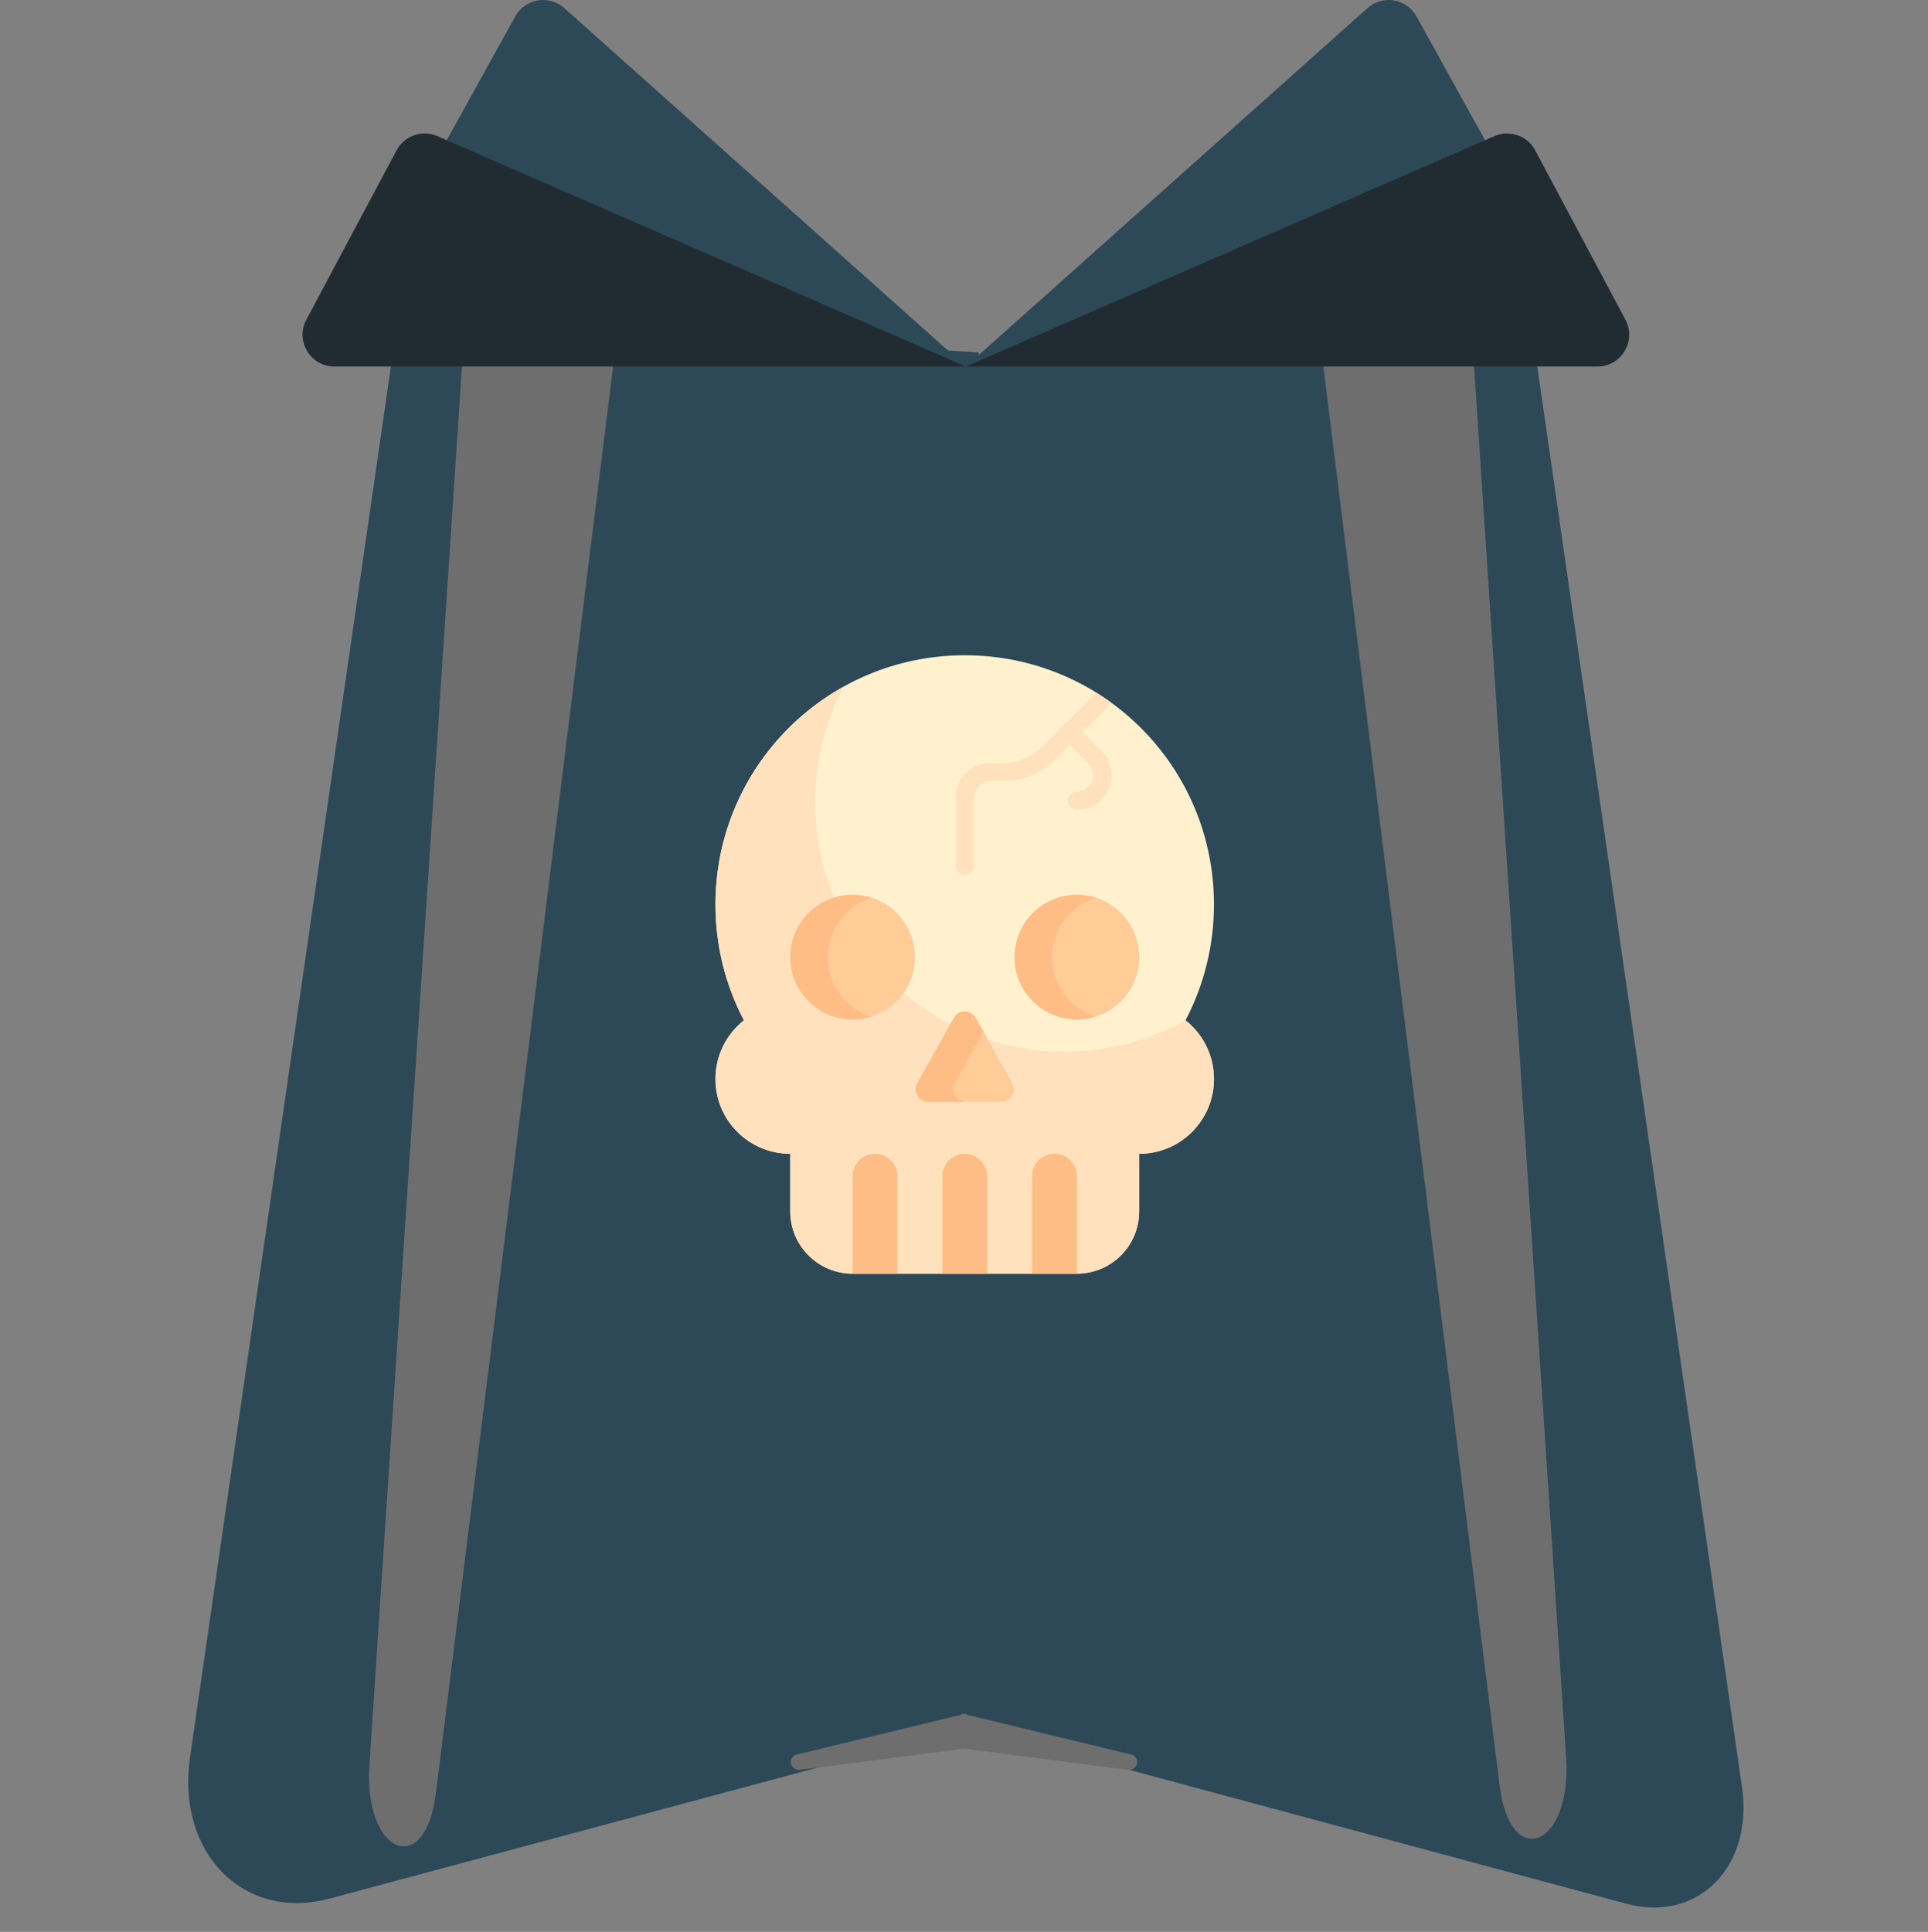 <svg xmlns="http://www.w3.org/2000/svg" viewBox="0 0 512 513" width="512" height="513">
	<rect x="0" y="0" width="512" height="513" fill="#808080" stroke="none"/>
	<style>
		tspan { white-space:pre }
		.shp0 { fill: #2d4957 } 
		.shp1 { fill: #6e6e6e } 
		.shp2 { fill: #212c32 } 
		.shp3 { fill: #fff1ce } 
		.shp4 { fill: #ffe1bd } 
		.shp5 { fill: #ffcb97 } 
		.shp6 { fill: #ffbd86 } 
	</style>
	<path id="Layer" class="shp0" d="M105.7 84.21L50.46 466.65C46.8 491.99 64.68 510.29 87.6 504.14L296.54 448.05C310.72 444.25 319.06 428.04 316.09 411.2L259.88 93.58L105.7 84.21Z" />
	<path id="Layer" class="shp0" d="M406.35 84.21L462.61 474.57C465.66 495.74 450.88 510.63 431.88 505.52L254.29 457.7C241.94 454.38 233.19 440.31 233.96 425.52L251.06 95.68L406.35 84.21Z" />
	<path id="Layer" class="shp1" d="M115.77 476.07L162.98 96L122.76 96L98.1 468.66C96.54 492.29 112.91 499.15 115.77 476.07L115.77 476.07Z" />
	<path id="Layer copy" class="shp1" d="M300.32 465.89L255.4 455L255.4 464.27L299.44 469.96C302.24 470.32 303.05 466.55 300.32 465.89L300.32 465.89Z" />
	<path id="Layer copy 2" class="shp1" d="M211.68 465.89L256.6 455L256.6 464.27L212.56 469.96C209.76 470.32 208.95 466.55 211.68 465.89L211.68 465.89Z" />
	<path id="Layer" class="shp1" d="M398.23 474.07L351.02 94L391.24 94L415.9 466.66C417.46 490.29 401.09 497.15 398.23 474.07L398.23 474.07Z" />
	<path id="Layer" class="shp0" d="M256.5 97.33L149.85 2.15C145.8 -1.46 139.45 -0.38 136.82 4.36L114.12 45.37C111.49 50.12 113.95 56.08 119.17 57.59L256.5 97.33Z" />
	<path id="Layer" class="shp2" d="M256.5 97.33L116.15 36.15C112.11 34.38 107.39 36.03 105.31 39.92L81.35 84.9C78.35 90.53 82.43 97.33 88.81 97.33L256.5 97.33Z" />
	<path id="Layer" class="shp0" d="M256.5 97.33L363.15 2.15C367.19 -1.46 373.55 -0.38 376.17 4.36L398.88 45.37C401.5 50.12 399.04 56.08 393.83 57.59L256.5 97.33Z" />
	<path id="Layer" class="shp2" d="M256.5 97.33L396.84 36.15C400.89 34.38 405.61 36.03 407.69 39.92L431.65 84.9C434.65 90.53 430.57 97.33 424.18 97.33L256.5 97.33Z" />
	<g id="Layer">
	</g>
	<g id="Layer">
		<g id="Layer">
			<path id="Layer" class="shp3" d="M314.82 270.94C319.68 261.68 322.42 251.13 322.38 239.93C322.24 203.39 292.73 174 256.19 174C219.63 174 190 203.63 190 240.19C190 251.29 192.74 261.75 197.56 270.94C192.96 274.57 190 280.2 190 286.52C190 297.49 198.89 306.38 209.86 306.38L209.86 321.66C209.86 330.8 217.27 338.21 226.41 338.21L285.98 338.21C295.12 338.21 302.52 330.8 302.52 321.66L302.52 306.38C313.49 306.38 322.38 297.49 322.38 286.52C322.38 280.2 319.42 274.57 314.82 270.94Z" />
		</g>
		<g id="Layer">
			<path id="Layer" class="shp4" d="M314.83 270.94C305.3 276.25 294.34 279.27 282.67 279.27C246.11 279.27 216.48 249.64 216.48 213.08C216.48 201.98 219.22 191.51 224.05 182.32C203.74 193.62 190 215.3 190 240.19C190 251.29 192.74 261.75 197.56 270.94C192.96 274.57 190 280.2 190 286.52C190 297.49 198.89 306.38 209.86 306.38L209.86 321.66C209.86 330.8 217.27 338.21 226.41 338.21L285.98 338.21C295.12 338.21 302.52 330.8 302.52 321.66L302.52 306.38C313.49 306.38 322.38 297.49 322.38 286.52C322.38 280.21 319.43 274.58 314.83 270.94Z" />
		</g>
		<g id="Layer">
			<g id="Layer">
				<path id="Layer" class="shp5" d="M268.78 287.65L259.08 270.29C257.82 268.03 254.56 268.03 253.3 270.29L243.6 287.65C242.37 289.86 243.96 292.58 246.49 292.58L265.89 292.58C268.42 292.58 270.02 289.86 268.78 287.65Z" />
			</g>
		</g>
		<g id="Layer">
			<path id="Layer" class="shp6" d="M253.53 287.65L261.16 274.01L259.08 270.29C257.82 268.03 254.56 268.03 253.3 270.29L243.6 287.65C242.37 289.86 243.96 292.58 246.49 292.58L256.42 292.58C253.89 292.58 252.3 289.86 253.53 287.65L253.53 287.65Z" />
		</g>
		<g id="Layer">
			<path id="Layer" class="shp5" d="M285.98 270.7C276.83 270.7 269.43 263.3 269.43 254.15C269.43 245 276.83 237.6 285.98 237.6C295.13 237.6 302.52 245 302.52 254.15C302.52 263.3 295.13 270.7 285.98 270.7Z" />
		</g>
		<g id="Layer">
			<path id="Layer" class="shp6" d="M279.36 254.15C279.36 246.74 284.23 240.47 290.94 238.36C289.37 237.87 287.71 237.6 285.98 237.6C276.84 237.6 269.43 245.01 269.43 254.15C269.43 263.29 276.84 270.7 285.98 270.7C287.71 270.7 289.37 270.43 290.94 269.94C284.23 267.83 279.36 261.56 279.36 254.15L279.36 254.15Z" />
		</g>
		<g id="Layer">
			<path id="Layer" class="shp5" d="M226.41 270.7C217.25 270.7 209.86 263.3 209.86 254.15C209.86 245 217.25 237.6 226.41 237.6C235.56 237.6 242.95 245 242.95 254.15C242.95 263.3 235.56 270.7 226.41 270.7Z" />
		</g>
		<g id="Layer">
			<path id="Layer" class="shp6" d="M219.79 254.15C219.79 246.74 224.66 240.47 231.37 238.36C229.8 237.87 228.13 237.6 226.41 237.6C217.27 237.6 209.86 245.01 209.86 254.15C209.86 263.29 217.27 270.7 226.41 270.7C228.13 270.7 229.8 270.43 231.37 269.94C224.66 267.83 219.79 261.56 219.79 254.15L219.79 254.15Z" />
		</g>
		<g id="Layer">
			<path id="Layer" class="shp6" d="M232.36 306.38C235.65 306.38 238.32 309.05 238.32 312.34L238.32 338.21L226.41 338.21L226.41 312.34C226.41 309.05 229.07 306.38 232.36 306.38L232.36 306.38Z" />
		</g>
		<g id="Layer">
			<path id="Layer" class="shp6" d="M256.19 306.38C259.48 306.38 262.15 309.05 262.15 312.34L262.15 338.21L250.23 338.21L250.23 312.34C250.23 309.05 252.9 306.38 256.19 306.38L256.19 306.38Z" />
		</g>
		<g id="Layer">
			<path id="Layer" class="shp6" d="M280.02 306.38C283.31 306.38 285.98 309.05 285.98 312.34L285.98 338.21L274.06 338.21L274.06 312.34C274.06 309.05 276.73 306.38 280.02 306.38L280.02 306.38Z" />
		</g>
		<path id="Layer" class="shp4" d="M295.15 186.62C293.84 185.67 292.49 184.77 291.11 183.91L282.35 192.67C282.34 192.68 282.34 192.68 282.34 192.68C282.34 192.68 282.34 192.68 282.34 192.68L276.6 198.42C273.93 201.09 270.37 202.57 266.6 202.57L262.95 202.57C257.9 202.57 253.79 206.68 253.79 211.73L253.79 229.94C253.79 231.26 254.86 232.34 256.19 232.34C257.52 232.34 258.6 231.26 258.6 229.94L258.6 211.73C258.6 209.33 260.55 207.38 262.95 207.38L266.6 207.38C271.66 207.38 276.42 205.41 280 201.83L284.04 197.78L289.05 202.79C290.34 204.07 290.69 205.85 290 207.53C289.3 209.21 287.8 210.21 285.98 210.21C284.65 210.21 283.57 211.29 283.57 212.62C283.57 213.95 284.65 215.03 285.98 215.03C289.75 215.03 293 212.86 294.44 209.37C295.89 205.88 295.12 202.06 292.45 199.39L287.45 194.38L294.88 186.94C294.98 186.84 295.07 186.74 295.15 186.62L295.15 186.62Z" />
	</g>
</svg>